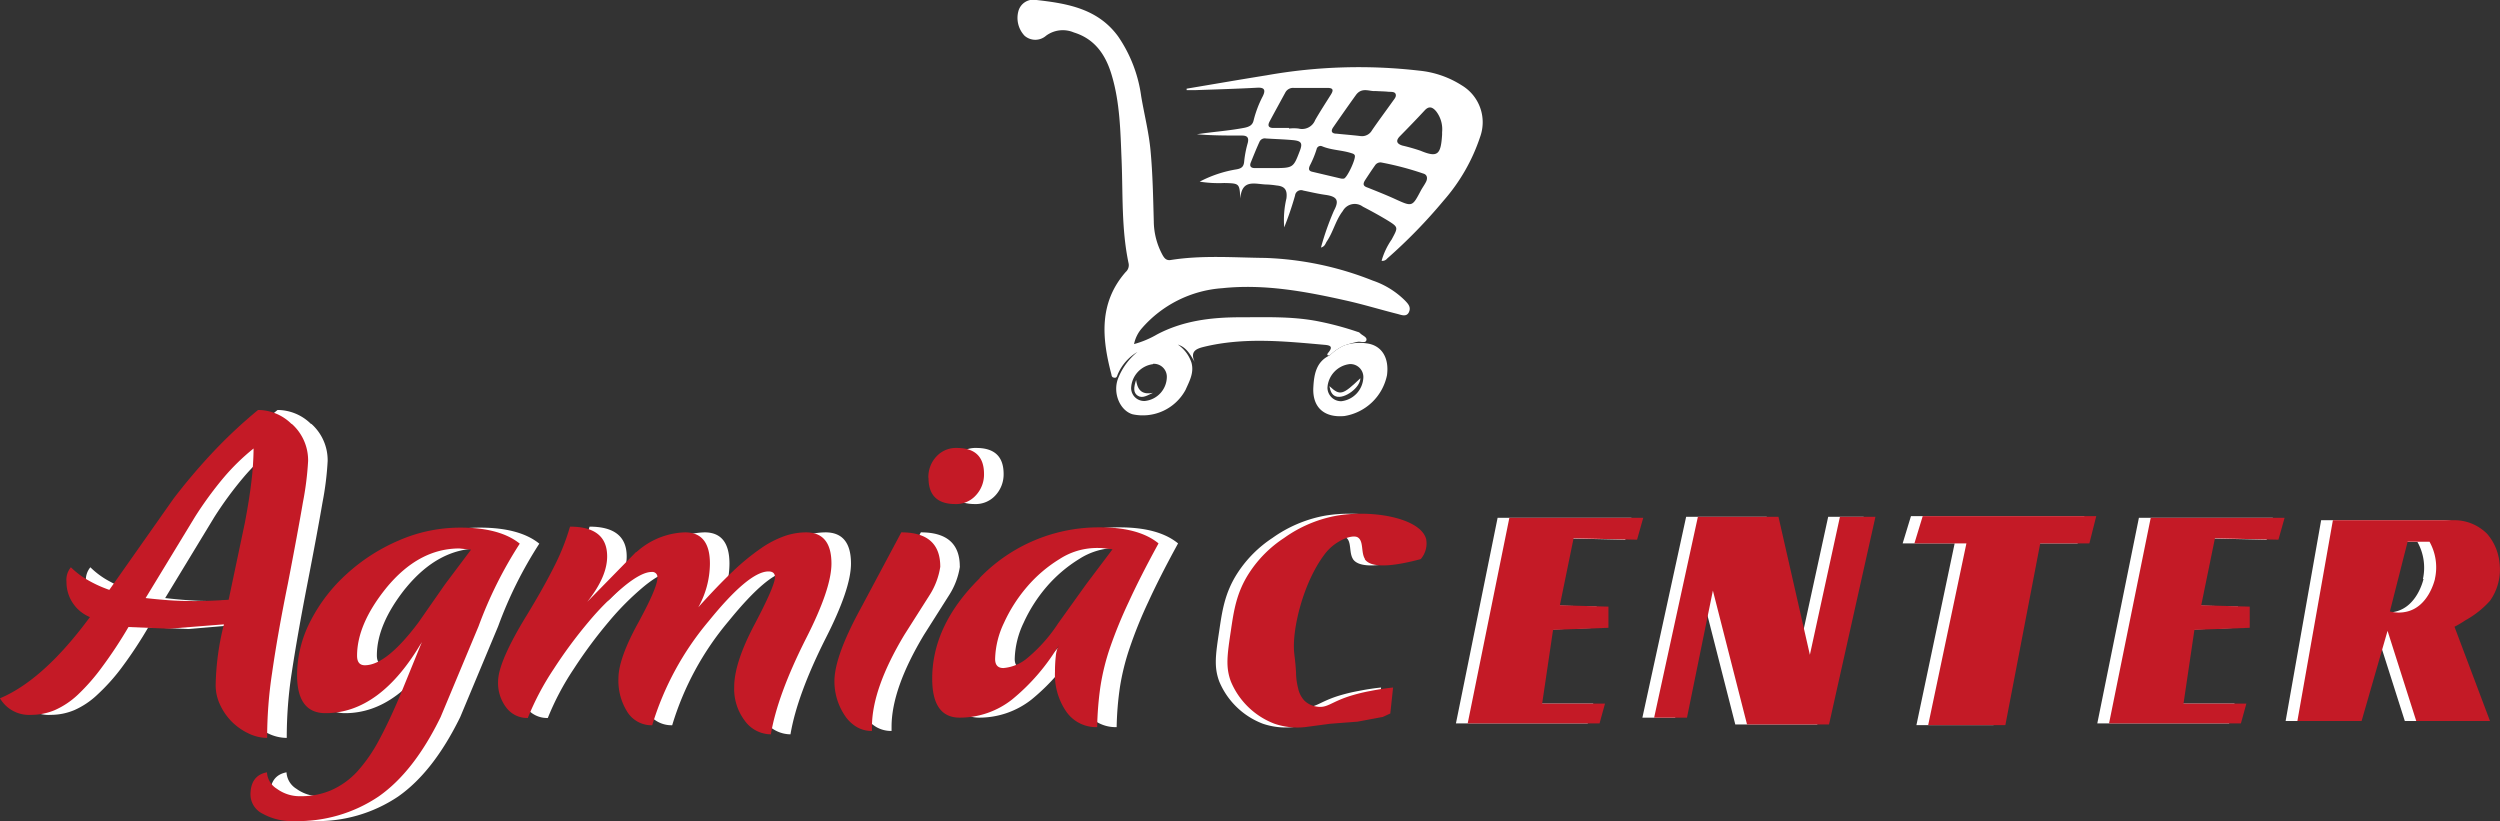 <svg xmlns="http://www.w3.org/2000/svg" viewBox="0 0 385.08 126.51"><rect x="0" y="0" width="385.08" height="126.51" fill="#333333" stroke="none"/><defs><style>.cls-1{fill:#fff;}.cls-2{fill:#c41a26;}</style></defs><g id="Layer_2" data-name="Layer 2"><g id="Layer_1-2" data-name="Layer 1"><path class="cls-1" d="M204.84,54.73c-.46.1-.47-.14-.25-.4.84-1,.24-1.15-.62-1.22-6.18-.55-12.36-1.18-18.51.31-1.24.3-2.17.71-1.45,2.33-.68-1.16-1.26-2.25-2.58-2.67a5.44,5.44,0,0,1,2.09,2.77c.44,1.57-.32,2.87-.9,4.19a7.48,7.48,0,0,1-8.18,3.77c-1.95-.59-3.05-3.27-2.24-5.46a9.93,9.93,0,0,1,3-4.14,7.38,7.38,0,0,0-3,3.37c-.13.26-.13.67-.57.6s-.39-.35-.46-.6c-1.45-5.53-1.92-10.94,2.22-15.68a1.4,1.4,0,0,0,.46-1.29c-1.13-5.29-.87-10.68-1.09-16-.18-4.38-.25-8.78-1.51-13C170.33,8.47,168.66,6,165.41,5a4.34,4.34,0,0,0-4.28.5,2.51,2.51,0,0,1-3.32,0,4,4,0,0,1-.94-3.8A2.39,2.39,0,0,1,159.66,0c4.78.54,9.45,1.34,12.56,5.6a21.3,21.3,0,0,1,3.56,9.23c.47,2.79,1.18,5.54,1.44,8.37.34,3.63.4,7.26.5,10.89a11.05,11.05,0,0,0,1.36,5.21c.27.47.57.86,1.25.75,4.85-.77,9.73-.37,14.6-.32a49.17,49.17,0,0,1,16.52,3.49,12.89,12.89,0,0,1,5,3.11c.47.49.93,1,.56,1.77s-1.19.4-1.78.25c-2.66-.67-5.29-1.48-8-2.08-6.24-1.4-12.53-2.55-18.95-1.88a18.09,18.09,0,0,0-12.41,6.19A5.29,5.29,0,0,0,174.68,53a14.72,14.72,0,0,0,3.53-1.48c4-2.12,8.33-2.64,12.75-2.65,4.12,0,8.25-.17,12.32.67a47,47,0,0,1,5.84,1.58.72.72,0,0,1,.35.17c.34.4,1.13.6,1,1.11s-.84.19-1.28.24a15.26,15.26,0,0,0-2.16.59,7.78,7.78,0,0,0-2.21,1.52m-27.22,1.34a3.87,3.87,0,0,0-3.37,3.67,2,2,0,0,0,2.14,2,3.77,3.77,0,0,0,3.36-3.66,2,2,0,0,0-2.13-2.06"></path><path class="cls-1" d="M182.76,13.66c4.13-.69,8.26-1.41,12.39-2.07a81.08,81.08,0,0,1,23.43-.71,14.85,14.85,0,0,1,6.6,2.28A6.62,6.62,0,0,1,228,21.05a28.48,28.48,0,0,1-5.64,9.85,80,80,0,0,1-8.71,8.94.89.89,0,0,1-.84.33,11,11,0,0,1,1.55-3.28c1-1.88,1.11-1.87-.73-3-1.21-.73-2.46-1.41-3.71-2.06a2.09,2.09,0,0,0-3.09.68c-1.1,1.42-1.47,3.22-2.47,4.69-.21.31-.26.76-.89.93a41.8,41.8,0,0,1,2-5.68c.86-1.6.48-2.19-1.34-2.44-1.14-.16-2.26-.43-3.39-.66a.93.93,0,0,0-1.26.77,49.65,49.65,0,0,1-1.67,4.9,14.44,14.44,0,0,1,.34-4.45c.18-1.36-.3-1.89-1.52-2a14,14,0,0,0-1.45-.15c-1.73,0-3.9-1-4.13,2.17-.13-2.35-.13-2.34-2.47-2.4a18.85,18.85,0,0,1-3.79-.21,18.57,18.57,0,0,1,5.7-1.9c.82-.15,1.1-.46,1.16-1.28A16.08,16.08,0,0,1,192.2,22c.2-.83-.11-1.13-.94-1.12-2.29,0-4.59,0-6.9-.2,2.45-.38,4.91-.53,7.33-1,.77-.16,1.25-.42,1.41-1.15a16.8,16.8,0,0,1,1.41-3.71c.43-.88.34-1.38-.86-1.31-3.14.17-6.29.26-9.43.37-.48,0-1,0-1.44,0l0-.21m15.77,6v.13a6.47,6.47,0,0,1,1.46,0,2.17,2.17,0,0,0,2.57-1.31c.77-1.34,1.62-2.64,2.44-3.95.43-.7.3-1-.57-1h-5.19a1.35,1.35,0,0,0-1.3.75c-.8,1.47-1.61,2.94-2.4,4.42-.33.62-.2,1,.6,1h2.39m13.25-5.69c-.8.09-2-.63-2.91.57-1.19,1.65-2.35,3.31-3.52,5-.46.65-.2,1,.5,1,1.23.13,2.46.22,3.69.37a1.76,1.76,0,0,0,1.77-.89c1.05-1.53,2.15-3,3.23-4.52.23-.32.56-.67.41-1.07s-.75-.31-1.16-.35c-.57-.06-1.15-.06-2-.11m.9,11a1,1,0,0,0-.93.48c-.51.72-1,1.47-1.48,2.2s-.25,1,.4,1.21c1.39.56,2.79,1.11,4.15,1.73,2.69,1.23,2.67,1.24,4-1.27.25-.47.57-.89.81-1.37s.23-1.09-.44-1.27a46.21,46.21,0,0,0-6.5-1.71m9.41-4.66a4.52,4.52,0,0,0-.93-3.23c-.53-.62-1.08-.86-1.75-.13-1.26,1.36-2.55,2.69-3.84,4-.68.71-.44,1.16.4,1.42a29,29,0,0,1,2.8.8c2.66,1.11,3.13.58,3.32-2.49,0-.13,0-.27,0-.4m-26.17,5.56c3.24,0,3.24,0,4.25-2.64.45-1.17.27-1.53-1-1.66-1.4-.13-2.81-.17-4.22-.26a.89.89,0,0,0-1,.54c-.46,1-.9,2.1-1.33,3.16-.22.55,0,.85.59.86h2.65m10.73,1.62a1.54,1.54,0,0,0,.37,0c.51-.12,1.89-3.09,1.68-3.58-.1-.23-.32-.27-.53-.34-1.47-.48-3.06-.45-4.51-1.06a.61.61,0,0,0-.84.45,15.51,15.51,0,0,1-1.06,2.56c-.16.41-.22.77.36.91l4.53,1.07"></path><path class="cls-1" d="M204.84,54.73a7.78,7.78,0,0,1,2.21-1.52,7.26,7.26,0,0,1,3.39-.33c2.36.27,3.57,2.19,3.2,4.92a8,8,0,0,1-6.54,6.28c-3.13.3-5-1.34-4.8-4.48.11-1.94.44-3.9,2.54-4.87m1.78,7.07A3.84,3.84,0,0,0,210,58.15a2,2,0,0,0-2.1-2.07,3.89,3.89,0,0,0-3.43,3.65,2.1,2.1,0,0,0,2.15,2.07"></path><path class="cls-1" d="M175,58.51c.23,1.9,1.2,2.26,2.59,2-.79.35-1.6.92-2.33.45s-.64-1.27-.26-2.45"></path><path class="cls-1" d="M204.82,59.51c1.58,1.48,2,1.35,4.72-1.25,0,1.42-2.43,3.25-3.76,2.8-.62-.21-.86-.78-1-1.55"></path><path class="cls-1" d="M208.4,86.12c.67,1,2.76,1.57,8.63,0a3.75,3.75,0,0,0,.84-3.05c-.81-3.28-8.39-4.66-14.1-3.58A20.24,20.24,0,0,0,196,82.86a18.55,18.55,0,0,0-5.36,5.37c-2,3.07-2.39,5.9-2.84,8.94-.56,3.7-.83,5.55,0,7.79a11.83,11.83,0,0,0,6.73,6.52,10.94,10.94,0,0,0,4.63.52l3.89-.52,4.21-.32,3.9-.73,1.15-.53.42-4c-.88.09-2.07.25-3.47.53a26.31,26.31,0,0,0-3.37.84c-2.78.93-3.31,1.8-4.84,1.58a3.41,3.41,0,0,1-2-.95,4,4,0,0,1-.95-1.89,9.52,9.52,0,0,1-.32-2.42c-.1-1.85-.26-2.55-.31-3.37-.24-3.5,1.41-10.4,4.63-14.73a7.47,7.47,0,0,1,3.47-2.63c1.13-.38,1.58-.16,1.68-.11,1,.56.49,2.35,1.16,3.37"></path><polygon class="cls-1" points="230.68 79.76 224.26 111.43 244.56 111.43 245.41 108.38 235.73 108.38 237.41 97.02 245.93 96.7 245.93 93.44 238.46 93.23 240.57 82.92 250.35 83.13 251.3 79.76 230.68 79.76"></polygon><polygon class="cls-1" points="259.72 79.6 252.98 110.54 258.03 110.54 262.03 90.97 267.29 111.59 279.92 111.59 287.07 79.6 281.6 79.6 276.97 100.86 272.13 79.6 259.72 79.6"></polygon><polygon class="cls-1" points="301.08 83.7 293.07 83.7 294.35 79.5 321.07 79.5 320.02 83.7 312.45 83.7 307.07 111.69 295.19 111.69 301.08 83.7"></polygon><polygon class="cls-1" points="329.46 79.76 323.05 111.43 343.35 111.43 344.19 108.38 334.51 108.38 336.2 97.02 344.72 96.7 344.72 93.44 337.25 93.23 339.36 82.92 349.14 83.13 350.09 79.76 329.46 79.76"></polygon><path class="cls-1" d="M381.73,92.54a8.24,8.24,0,0,0,1.47-5.89,7.91,7.91,0,0,0-1.89-4.42,7.14,7.14,0,0,0-4.84-2.1H357.53l-5.47,30.93H362l4-13.89,4.42,13.89h11.36l-5.47-14.52a17.86,17.86,0,0,0,1.68-1,14.32,14.32,0,0,0,3.79-3m-8.48-3.36c-.11.45-1.06,4.17-4.21,5a5.38,5.38,0,0,1-2.73,0L369,83.49h3.37a8.13,8.13,0,0,1,.84,5.69"></path><path class="cls-1" d="M47.94,65.27A7.51,7.51,0,0,1,50.47,71a46.32,46.32,0,0,1-.79,6.37q-.8,4.68-2.33,12.54t-2.42,13.75a65.19,65.19,0,0,0-.76,10,6.58,6.58,0,0,1-2.83-.67,9.25,9.25,0,0,1-2.57-1.78,8.91,8.91,0,0,1-1.83-2.61,7,7,0,0,1-.7-3.07,41,41,0,0,1,1.26-9.36l-8.45.72-6.21-.26a65.88,65.88,0,0,1-4.11,6.22A30.27,30.27,0,0,1,15,107a12.47,12.47,0,0,1-3.55,2.38,9.36,9.36,0,0,1-3.65.73A5.18,5.18,0,0,1,3,107.56q6.72-2.85,13.84-12.51a5.83,5.83,0,0,1-3.6-5.46,3,3,0,0,1,.68-2.21,12.59,12.59,0,0,0,2.53,1.93,20,20,0,0,0,3.38,1.55l9.85-14a91.94,91.94,0,0,1,6.44-7.55,71.71,71.71,0,0,1,6.63-6.16,7.35,7.35,0,0,1,5.17,2.17M40.75,80.39c.46-2.38.8-4.51,1-6.37a42.66,42.66,0,0,0,.33-4.94,33.2,33.2,0,0,0-4.6,4.48A56,56,0,0,0,33,79.67L25.44,92.12c1.11.13,2.27.24,3.5.33s2.55.13,4,.13c1.67,0,3.44-.07,5.3-.2l2.53-12.06Z"></path><path class="cls-1" d="M73.94,81.27c4,0,7.1.82,9.13,2.47a63.55,63.55,0,0,0-6.33,12.71l-5.85,14q-4.14,8.45-9.56,12.24a22.31,22.31,0,0,1-13.07,3.78,9.24,9.24,0,0,1-4.76-1.12,3.32,3.32,0,0,1-1.9-2.91q0-3,2.53-3.48a3.19,3.19,0,0,0,1.53,2.54,6,6,0,0,0,3.68,1.14,11.66,11.66,0,0,0,4.74-.94,12.06,12.06,0,0,0,3.9-2.87A23.58,23.58,0,0,0,61.39,114a78.47,78.47,0,0,0,3.38-7.2L68,98.85q-6.41,11-14.86,11c-2.92,0-4.39-2-4.39-5.86a18.16,18.16,0,0,1,2.07-8.32,25.27,25.27,0,0,1,5.55-7.24,28.77,28.77,0,0,1,8-5.16,23.71,23.71,0,0,1,9.51-2M62.43,90.66q-4.38,5.52-4.38,10.3,0,1.47,1.2,1.47,3.31,0,8.26-6.6L71.57,90l4-5.33-1.78-.19q-6.31,0-11.32,6.14v0Z"></path><path class="cls-1" d="M101,85.07A11.63,11.63,0,0,1,108.53,82c2.55,0,3.83,1.61,3.83,4.81a13.82,13.82,0,0,1-1.79,6.73c2-2.23,3.77-4.08,5.34-5.54a36.44,36.44,0,0,1,4.3-3.53,15.32,15.32,0,0,1,3.66-1.9,10.25,10.25,0,0,1,3.28-.57c2.62,0,3.93,1.61,3.93,4.81q0,3.87-3.93,11.57-4.38,8.72-5.39,14.73a5,5,0,0,1-4-2.07,8.16,8.16,0,0,1-1.64-5.24q0-3.68,3.12-9.59t3.15-7.28c0-.61-.31-.91-.94-.91q-3,0-9.2,7.63a45,45,0,0,0-8.71,16.06,4.39,4.39,0,0,1-3.8-2,9,9,0,0,1-1.4-5.22q0-3,3-8.48c2-3.62,3-6,3-7,0-.61-.29-.91-.87-.91q-1.53,0-4.2,2.16a42.35,42.35,0,0,0-5.49,5.49,72,72,0,0,0-5.4,7.28,41.24,41.24,0,0,0-4,7.56,4,4,0,0,1-3.32-1.59,6.27,6.27,0,0,1-1.26-4q0-3.06,4.51-10.4C86,91.7,87.42,89.19,88.5,87a33.23,33.23,0,0,0,2.31-5.88c3.82,0,5.72,1.53,5.72,4.58,0,2.09-1,4.41-3,7L101,85Z"></path><path class="cls-1" d="M147.86,87.25a11.29,11.29,0,0,1-1.73,4.52l-3.8,6q-5,8.32-5,14.17v.65A4.56,4.56,0,0,1,135,112a5.71,5.71,0,0,1-1.82-1.72,9.28,9.28,0,0,1-1.2-2.47,9.45,9.45,0,0,1-.44-2.89q0-3.81,4.06-11.25L141.84,82q6,0,6,5.27v0ZM146,73.6a4.64,4.64,0,0,1,1.26-3.32A4.11,4.11,0,0,1,150.39,69q4.2,0,4.2,4a4.75,4.75,0,0,1-1.24,3.28,4.1,4.1,0,0,1-3.19,1.36q-4.12,0-4.12-4"></path><path class="cls-1" d="M153.94,89a25.47,25.47,0,0,1,18.52-7.77c4,0,7,.83,9,2.47-1.86,3.4-3.39,6.4-4.58,9a67.63,67.63,0,0,0-2.86,7.06,36,36,0,0,0-1.52,6.12A48.28,48.28,0,0,0,172,112a5.6,5.6,0,0,1-4.75-2.36,10,10,0,0,1-1.75-6.15,19.93,19.93,0,0,1,.13-2.47,4.48,4.48,0,0,1,.52-1.73,31.83,31.83,0,0,1-7.25,8.45,13,13,0,0,1-8.06,2.8q-4.26,0-4.26-6,0-8.25,7.32-15.47M170.32,90l4.06-5.39-1.72-.2-.41,0a3.38,3.38,0,0,0-.47,0,10.56,10.56,0,0,0-5.56,1.7,21.52,21.52,0,0,0-5,4.26,23.32,23.32,0,0,0-3.55,5.56,13.6,13.6,0,0,0-1.37,5.57c0,.94.42,1.4,1.27,1.4a6.54,6.54,0,0,0,3.78-1.62A24,24,0,0,0,166.06,96Z"></path><path class="cls-2" d="M44.92,65.27A7.52,7.52,0,0,1,47.46,71a46.87,46.87,0,0,1-.8,6.37Q45.87,82,44.34,89.91c-1.07,5.25-1.87,9.83-2.43,13.75a66.5,66.5,0,0,0-.76,10,6.61,6.61,0,0,1-2.83-.67,9.25,9.25,0,0,1-2.57-1.78,9.1,9.1,0,0,1-1.83-2.61,7,7,0,0,1-.7-3.07,40.55,40.55,0,0,1,1.27-9.36L26,96.84l-6.21-.26a67.9,67.9,0,0,1-4.11,6.22A30.93,30.93,0,0,1,12,107a12.64,12.64,0,0,1-3.56,2.38,9.35,9.35,0,0,1-3.64.73A5.18,5.18,0,0,1,0,107.56q6.74-2.85,13.85-12.51a5.82,5.82,0,0,1-3.61-5.46,3,3,0,0,1,.68-2.21,12.66,12.66,0,0,0,2.54,1.93,19.34,19.34,0,0,0,3.38,1.55l9.85-14a91.9,91.9,0,0,1,6.43-7.55,74.36,74.36,0,0,1,6.63-6.16,7.35,7.35,0,0,1,5.17,2.17M37.74,80.39c.45-2.38.79-4.51,1-6.37a44.77,44.77,0,0,0,.32-4.94,33.76,33.76,0,0,0-4.6,4.48A56,56,0,0,0,30,79.67L22.43,92.12c1.1.13,2.27.24,3.49.33s2.55.13,4,.13c1.67,0,3.44-.07,5.3-.2l2.54-12.06Z"></path><path class="cls-2" d="M70.93,81.27q6.07,0,9.13,2.47a64,64,0,0,0-6.34,12.71l-5.85,14q-4.12,8.45-9.56,12.24a22.28,22.28,0,0,1-13.06,3.78,9.25,9.25,0,0,1-4.77-1.12,3.34,3.34,0,0,1-1.9-2.91q0-3,2.54-3.48a3.19,3.19,0,0,0,1.53,2.54,5.94,5.94,0,0,0,3.67,1.14,11.62,11.62,0,0,0,4.74-.94A12.2,12.2,0,0,0,55,118.87,24,24,0,0,0,58.38,114q1.62-3,3.38-7.2L65,98.85q-6.41,11-14.86,11-4.38,0-4.38-5.86a18.15,18.15,0,0,1,2.06-8.32,25.3,25.3,0,0,1,5.56-7.24,28.62,28.62,0,0,1,8-5.16,23.64,23.64,0,0,1,9.51-2M59.42,90.66Q55,96.18,55,101q0,1.47,1.2,1.47,3.32,0,8.26-6.6L68.55,90l4-5.33-1.79-.19q-6.3,0-11.31,6.14v0Z"></path><path class="cls-2" d="M98,85.07A11.65,11.65,0,0,1,105.51,82c2.56,0,3.84,1.61,3.84,4.81a13.93,13.93,0,0,1-1.79,6.73q3-3.34,5.33-5.54a35.67,35.67,0,0,1,4.31-3.53,15.46,15.46,0,0,1,3.65-1.9,10.27,10.27,0,0,1,3.29-.57c2.62,0,3.93,1.61,3.93,4.81q0,3.87-3.93,11.57-4.4,8.72-5.4,14.73a5,5,0,0,1-4-2.07,8.11,8.11,0,0,1-1.65-5.24q0-3.68,3.12-9.59t3.16-7.28c0-.61-.32-.91-1-.91q-3,0-9.19,7.63a45.19,45.19,0,0,0-8.72,16.06,4.39,4.39,0,0,1-3.8-2,9,9,0,0,1-1.4-5.22q0-3,3-8.48t3-7a.79.79,0,0,0-.88-.91q-1.53,0-4.19,2.16a42.37,42.37,0,0,0-5.5,5.49,71.91,71.91,0,0,0-5.39,7.28,41.33,41.33,0,0,0-4,7.56,4,4,0,0,1-3.31-1.59,6.22,6.22,0,0,1-1.27-4q0-3.06,4.52-10.4C83,91.7,84.4,89.19,85.49,87a34.85,34.85,0,0,0,2.31-5.88q5.72,0,5.72,4.58c0,2.09-1,4.41-3.06,7L98,85Z"></path><path class="cls-2" d="M144.84,87.25a11.23,11.23,0,0,1-1.72,4.52l-3.81,6q-5,8.32-5,14.17v.65A4.5,4.5,0,0,1,132,112a5.64,5.64,0,0,1-1.83-1.72,9.6,9.6,0,0,1-1.2-2.47,9.45,9.45,0,0,1-.44-2.89q0-3.81,4.07-11.25L138.83,82q6,0,6,5.27v0ZM143,73.6a4.6,4.6,0,0,1,1.27-3.32A4.08,4.08,0,0,1,147.38,69q4.19,0,4.19,4a4.7,4.7,0,0,1-1.24,3.28,4.08,4.08,0,0,1-3.18,1.36q-4.12,0-4.13-4"></path><path class="cls-2" d="M150.92,89a25.5,25.5,0,0,1,18.53-7.77c4,0,7,.83,9,2.47-1.86,3.4-3.39,6.4-4.58,9A69.91,69.91,0,0,0,171,99.7a35,35,0,0,0-1.51,6.12A50.16,50.16,0,0,0,169,112a5.58,5.58,0,0,1-4.74-2.36,10,10,0,0,1-1.76-6.15,22.09,22.09,0,0,1,.13-2.47,4.48,4.48,0,0,1,.52-1.73,31.83,31.83,0,0,1-7.25,8.45,13,13,0,0,1-8.06,2.8c-2.84,0-4.25-2-4.25-6q0-8.25,7.31-15.47M167.3,90l4.06-5.39-1.72-.2-.4,0a3.53,3.53,0,0,0-.48,0,10.53,10.53,0,0,0-5.55,1.7,21.11,21.11,0,0,0-5,4.26,23.36,23.36,0,0,0-3.56,5.56,13.6,13.6,0,0,0-1.37,5.57c0,.94.43,1.4,1.27,1.4a6.56,6.56,0,0,0,3.79-1.62A24,24,0,0,0,163,96Z"></path><path class="cls-2" d="M210.21,86.12c.67,1,2.76,1.57,8.63,0a3.71,3.71,0,0,0,.84-3.05c-.81-3.28-8.39-4.66-14.1-3.58a20.1,20.1,0,0,0-7.78,3.37,18.43,18.43,0,0,0-5.37,5.37c-2,3.07-2.39,5.9-2.84,8.94-.55,3.7-.83,5.55,0,7.79a11.83,11.83,0,0,0,6.73,6.52A10.94,10.94,0,0,0,201,112l3.9-.52,4.2-.32,3.9-.73,1.15-.53.43-4c-.89.09-2.08.25-3.48.53a26.59,26.59,0,0,0-3.36.84c-2.79.93-3.32,1.8-4.84,1.58a3.43,3.43,0,0,1-2-.95,4,4,0,0,1-.95-1.89,10,10,0,0,1-.32-2.42c-.1-1.85-.26-2.55-.31-3.37-.23-3.5,1.41-10.4,4.63-14.73a7.47,7.47,0,0,1,3.47-2.63c1.13-.38,1.58-.16,1.68-.11,1,.56.49,2.35,1.16,3.37"></path><polygon class="cls-2" points="232.49 79.76 226.07 111.43 246.38 111.43 247.22 108.38 237.54 108.38 239.22 97.02 247.75 96.7 247.75 93.44 240.27 93.23 242.38 82.92 252.16 83.13 253.11 79.76 232.49 79.76"></polygon><polygon class="cls-2" points="261.53 79.6 254.79 110.54 259.85 110.54 263.84 90.97 269.1 111.59 281.73 111.59 288.88 79.6 283.41 79.6 278.78 100.86 273.94 79.6 261.53 79.6"></polygon><polygon class="cls-2" points="302.89 83.7 294.88 83.7 296.16 79.5 322.89 79.5 321.83 83.7 314.26 83.7 308.89 111.69 297 111.69 302.89 83.7"></polygon><polygon class="cls-2" points="331.28 79.76 324.86 111.43 345.17 111.43 346.01 108.38 336.33 108.38 338.01 97.02 346.53 96.7 346.53 93.44 339.06 93.23 341.17 82.92 350.95 83.13 351.9 79.76 331.28 79.76"></polygon><path class="cls-2" d="M383.54,92.54A8.32,8.32,0,0,0,385,86.65a8,8,0,0,0-1.9-4.42,7.14,7.14,0,0,0-4.84-2.1H359.34l-5.47,30.93h9.89l4-13.89,4.42,13.89h11.36l-5.47-14.52a17.81,17.81,0,0,0,1.69-1,14.45,14.45,0,0,0,3.78-3m-8.48-3.36c-.11.45-1.06,4.17-4.21,5a5.38,5.38,0,0,1-2.73,0l2.73-10.74h3.37a8.07,8.07,0,0,1,.84,5.69"></path></g></g></svg>